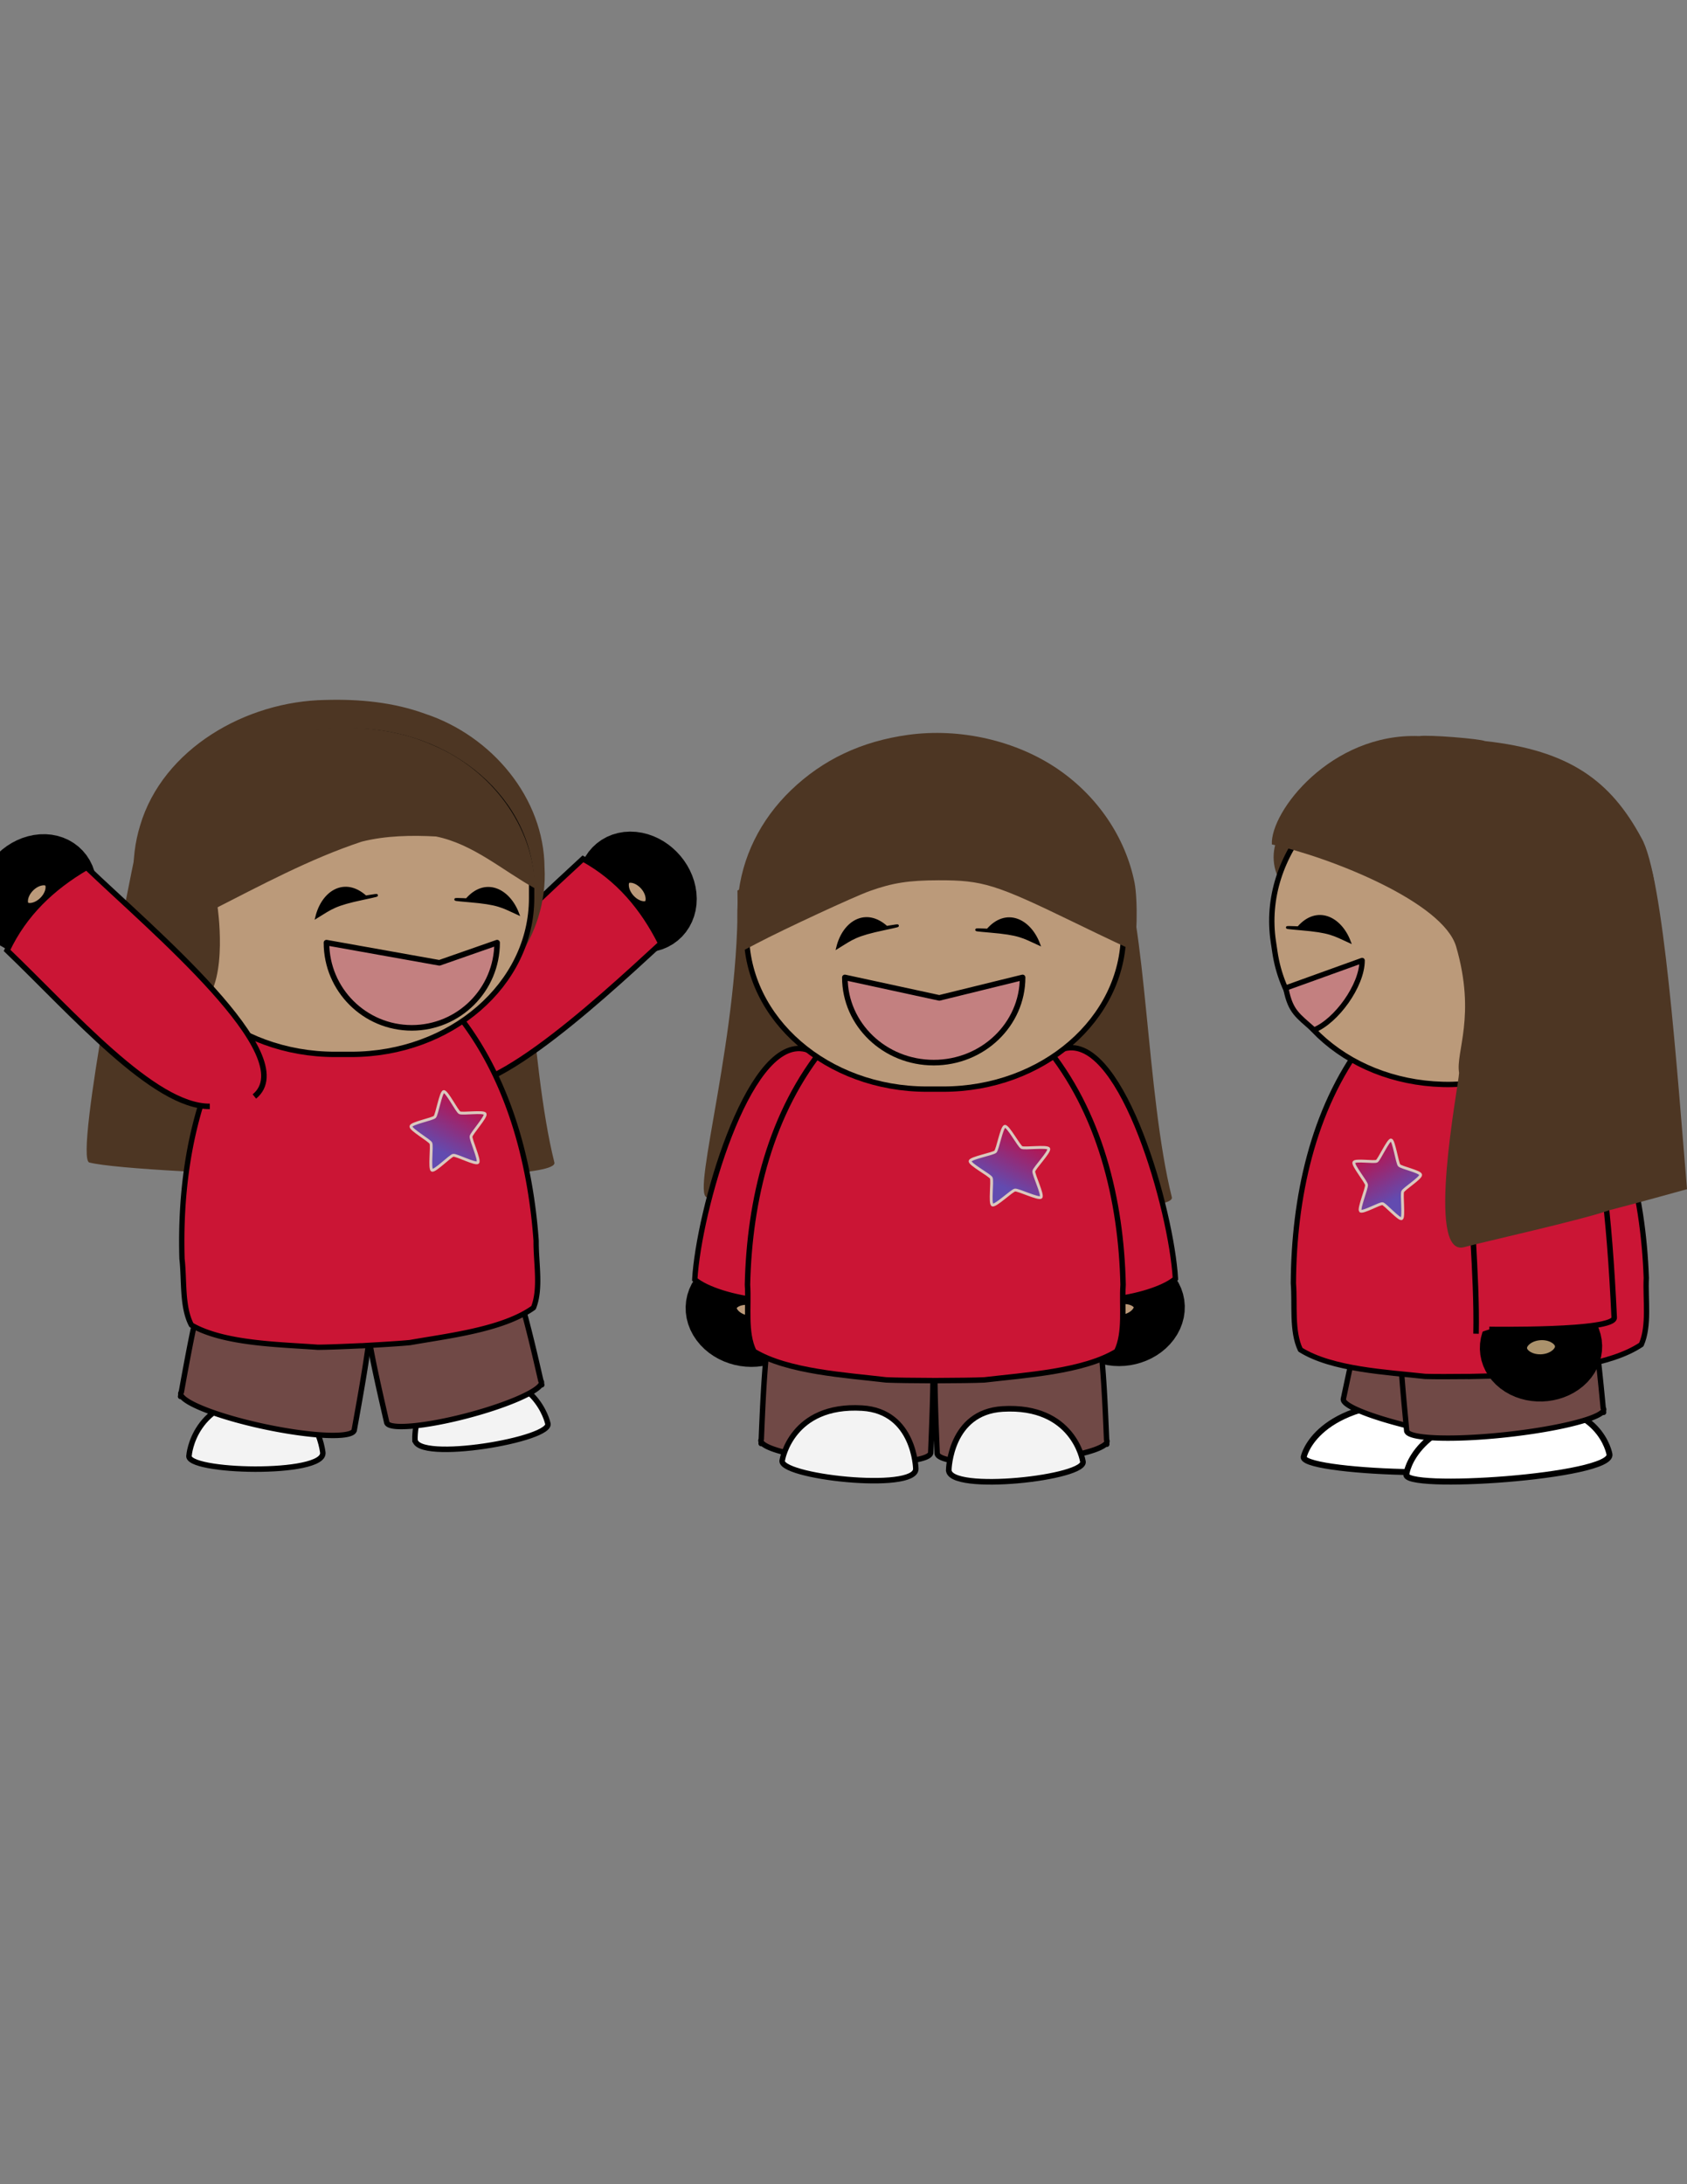 <?xml version="1.0"?>
<svg xmlns="http://www.w3.org/2000/svg" width="612" height="792" viewBox="0 0 612 792">
  <rect x="0" y="0" width="612" height="792" fill="#808080" stroke="none"/>
  <g transform="translate(-545.9 -356.27)">
    <path opacity=".893" fill="none" stroke="#FFF" stroke-width="1.941" stroke-linecap="round" stroke-linejoin="round" d="M730.016 855.081l-.554-30.015M619.363 855.786l-.554-30.016"/>
    <path fill="#4D3623" d="M595.011 665.866c-1.581 6.568-22.362 110.487-16.704 111.933 17.963 4.588 170.962 8.992 168.71 0-9.27-37.08-9.27-101.968-18.54-120.507-17.093-34.185-120.507 0-120.507 0"/>
    <path fill="#F3F3F3" stroke="#000" stroke-width="1.989" d="M696.432 878.218s-.771-20.845 18.18-23.07c25.493-2.994 29.979 17.095 29.979 17.095 2.628 5.917-47.872 14.501-48.159 5.975h0z"/>
    <path fill="#704946" stroke="#000" stroke-width="1.959" stroke-linecap="round" stroke-linejoin="round" d="M697.387 791.333c27.546-6.744 35.512 25.478 44.729 65.661a.934.934 0 01.195.372c.034.141.028.298-.007.453.046.205.088.402.135.607l-.508.119c-2.173 2.899-13.025 7.506-26.499 11.041-15.297 4.015-28.247 5.154-29.193 2.604l-.011.003-.022-.09-.004-.013-.004-.013c-9.349-40.8-17.139-73.81 11.186-80.744h.003z"/>
    <path fill="#F3F3F3" stroke="#000" stroke-width="1.989" d="M663.005 882.964s-2.233-20.739-21.307-20.218c-25.658.7-27.21 21.226-27.21 21.226-1.751 6.233 49.458 7.471 48.517-1.008h0z"/>
    <path fill="#704946" stroke="#000" stroke-width="1.959" stroke-linecap="round" stroke-linejoin="round" d="M657.805 786.021c-30.864-6.027-38.005 30.057-46.116 75.02a1.047 1.047 0 00-.197.423c-.03.157-.016.331.032.501-.041.229-.077.45-.118.679l.568.105c2.559 3.096 14.819 7.629 29.927 10.84 17.154 3.645 31.557 4.229 32.471 1.357l.012.002.02-.101.002-.015.001-.014c8.225-45.652 15.13-82.6-16.604-88.798h.002z"/>
    <g stroke="#000">
      <path fill="#BB9A7A" stroke-width="18.542" stroke-linecap="round" stroke-linejoin="round" d="M789.318 680.904c-.724-6.941-6.797-13.102-13.562-13.76-6.766-.656-11.663 4.437-10.938 11.378.725 6.942 6.797 13.102 13.563 13.76 6.766.658 11.663-4.437 10.937-11.378z"/>
      <path fill="#CB1535" stroke-width="2" d="M701.777 744.134c-12.563-13.634 31.747-54.464 55.607-76.448 12.846 7.07 21.776 17.75 28.267 30.676-23.86 21.985-68.17 62.816-80.733 49.182"/>
    </g>
    <path fill="#CB1535" stroke="#000" stroke-width="1.924" stroke-linecap="round" stroke-linejoin="round" d="M671.172 701.286c-.213.011-.425.041-.638.052l-.363.019-.562.029.003.049c-14.218 1.547-26.97 11.242-35.244 23.083-17.743 25.22-23.358 57.533-22.44 88.22.897 7.838-.08 17.35 3.409 24.008 11.793 6.807 31.991 7.02 45.804 8.049 3.651-.013 9.439-.259 15.722-.541l.001.02a60.899 60.899 0 001.935-.118l.191-.01c6.28-.355 12.062-.696 15.696-1.054 13.638-2.423 33.709-4.682 44.754-12.646 2.796-6.978.86-16.342.959-24.229-2.195-30.623-11.054-62.201-31.261-85.495-9.431-10.942-23.099-19.295-37.4-19.394l-.004-.068c-.186.007-.376.016-.562.026h0z"/>
    <path fill="#4D3623" d="M664.015 610.072c-28.987.432-59.005 17.777-67.26 45.441-7.666 24.843 3.239 53.785 26.413 67.093 23.986 14.648 55.65 15.696 81.507 5.332 22.833-9.706 40.163-32.39 38.767-57.082-.182-25.172-19.036-47.766-43.397-55.79-11.406-4.159-23.811-5.353-36.03-4.994z"/>
    <path fill="#BB9A7A" stroke="#000" stroke-width="1.941" stroke-linecap="round" stroke-linejoin="bevel" d="M667.413 621.325h5.868c36.162 0 65.477 25.377 65.477 56.682v3.908c0 31.305-29.315 56.682-65.477 56.682h-5.868c-36.162 0-65.477-25.377-65.477-56.682v-3.908c0-31.304 29.315-56.682 65.477-56.682z"/>
    <path fill="#4D3623" d="M624.804 684.99s3.94 26.054-4.883 34.878c-2.79 2.79-16.741-14.648-16.741-14.648l-6.278-28.599 10.462-30.692 27.902-23.717h16.741l-27.203 62.778z"/>
    <linearGradient id="a" gradientUnits="userSpaceOnUse" x1="607.549" y1="1006.64" x2="615.572" y2="1022.69" gradientTransform="matrix(1.013 0 0 -1.073 90.392 1854.097)">
      <stop offset="0" stop-color="#624bb0"/>
      <stop offset="1" stop-color="#b51551"/>
    </linearGradient>
    <path fill="url(#a)" stroke="#DAC8BE" stroke-width="1.037" d="M719.25 777.797c-.785.831-7.818-2.797-8.915-2.612-1.096.184-6.727 5.937-7.716 5.402-.989-.533.095-8.74-.409-9.788-.504-1.047-7.41-4.942-7.236-6.104s7.877-2.604 8.662-3.436c.785-.832 2.148-8.992 3.244-9.175 1.097-.184 4.773 7.13 5.762 7.664.989.534 8.737-.614 9.241.434.504 1.047-4.927 7.012-5.101 8.173-.173 1.161 3.252 8.611 2.468 9.442h0z"/>
    <path fill="#C38080" stroke="#000" stroke-width="2.029" stroke-linecap="round" stroke-linejoin="round" d="M726.235 698.081c0 17.063-13.857 30.896-30.95 30.896s-30.95-13.833-30.95-30.896h0l40.964 7.316 20.936-7.316z"/>
    <path fill="#4D3623" d="M664.868 620.213c-8.92.446-18.563 1.373-26.312 5.821-15.245 15.515-21.171 39.107-15.75 60.254 17.748-9.005 35.41-18.562 54.286-24.825 8.864-2.238 18.331-2.347 26.969-1.883 13.476 2.73 24.163 12.32 35.949 18.858-.407-22.813-16.138-43.084-36.731-51.824-11.998-5.496-25.315-6.983-38.411-6.401z"/>
    <g stroke="#000">
      <path fill="#BB9A7A" stroke-width="18.542" stroke-linecap="round" stroke-linejoin="round" d="M559.66 668.192c-6.883 1.156-12.653 7.6-12.887 14.394-.235 6.794 5.154 11.364 12.036 10.207 6.883-1.155 12.653-7.6 12.888-14.393.236-6.794-5.155-11.364-12.037-10.208z"/>
      <path fill="#CB1535" stroke-width="2" d="M622.009 757.443c-20.253.238-50.122-34.11-73.552-56.553 6.257-13.261 16.359-22.84 28.855-30.124 23.43 22.443 78.643 68.552 60.87 83.1"/>
    </g>
  </g>
  <g transform="translate(-857.9 -356.27)">
    <path opacity=".893" fill="none" stroke="#FFF" stroke-width="1.941" stroke-linecap="round" stroke-linejoin="round" d="M1256.686 871.386l-.554-30.016M1146.097 872.091l-.553-30.016"/>
    <path fill="#BB9A7A" stroke="#000" stroke-width="18.542" stroke-linecap="round" stroke-linejoin="round" d="M1257.525 841.003c6.324 2.952 14.731.917 18.777-4.545 4.047-5.462 2.199-12.283-4.125-15.234s-14.731-.916-18.777 4.546-2.199 12.282 4.125 15.233z"/>
    <path fill="#4D3623" d="M1125.426 679.168c1.209 50.514-16.782 109.791-11.124 111.237 17.963 4.588 170.962 8.993 168.71 0-9.271-37.079-9.271-101.967-18.54-120.507-17.093-34.186-120.507 0-120.507 0"/>
    <path fill="#CB1535" stroke="#000" stroke-width="1.941" d="M1284.31 819.939c-1.414-24.724-18.958-86.68-39.207-83.653-20.249 3.027-10.114 63.633-3.571 86.851 2.421 8.589 34.043 4.232 42.778-3.198h0z"/>
    <path fill="#BB9A7A" stroke="#000" stroke-width="18.542" stroke-linecap="round" stroke-linejoin="round" d="M1136.823 841.29c-6.324 2.952-14.731.917-18.778-4.545s-2.199-12.282 4.125-15.234c6.324-2.951 14.731-.916 18.778 4.546 4.046 5.462 2.199 12.282-4.125 15.233z"/>
    <path fill="#CB1535" stroke="#000" stroke-width="1.941" d="M1109.945 820.227c1.414-24.725 18.958-86.68 39.207-83.654 20.249 3.028 10.114 63.633 3.571 86.851-2.421 8.589-34.043 4.233-42.778-3.197h0z"/>
    <path fill="#704946" stroke="#000" stroke-width="1.959" stroke-linecap="round" stroke-linejoin="round" d="M1168.067 800.723c-30.145-1.675-32.19 33.589-33.99 77.427a.977.977 0 00-.131.428c-.009.153.029.316.096.473-.009.223-.014.438-.023.661l.555.026c2.84 2.608 15.096 5.308 29.886 6.375 16.792 1.212 30.567-.126 31.06-2.979h.012c0-.034 0-.065.01-.099l.001-.014v-.015c1.816-44.508 3.524-80.562-27.472-82.284h-.004z"/>
    <path fill="#704946" stroke="#000" stroke-width="1.959" stroke-linecap="round" stroke-linejoin="round" d="M1225.354 800.983c30.145-1.676 32.19 33.589 33.989 77.426.077.14.124.279.132.428a1.08 1.08 0 01-.096.473c.009.223.014.438.022.661l-.555.026c-2.841 2.607-15.096 5.308-29.887 6.375-16.792 1.211-30.566-.126-31.059-2.979h-.013c0-.034 0-.065-.009-.099l-.001-.015-.001-.014c-1.816-44.508-3.524-80.562 27.472-82.284l.006.002z"/>
    <path fill="#CB1535" stroke="#000" stroke-width="1.98" stroke-linecap="round" stroke-linejoin="round" d="M1197.73 713.819c-.226 0-.452.02-.678.02h-.982v.049c-15.125.824-29.135 9.859-38.524 21.266-20.125 24.287-27.801 56.275-28.479 86.969.529 7.873-1.016 17.323 2.316 24.149 12.111 7.396 33.466 8.633 48.024 10.361 3.863.172 10 .22 16.662.256v.02c.699 0 1.364 0 2.054-.02h.202c6.663-.037 12.799-.084 16.662-.256 14.559-1.729 35.913-2.967 48.024-10.361 3.333-6.826 1.788-16.276 2.316-24.149-.678-30.695-8.353-62.683-28.479-86.969-9.389-11.406-23.4-20.442-38.524-21.266v-.069h-.594 0z"/>
    <path fill="#F3F3F3" stroke="#000" stroke-width="2.039" d="M1202.087 889.231s.431-20.929 19.555-22.064c25.727-1.53 29.065 18.855 29.065 18.855 2.294 6.078-48.824 11.767-48.62 3.209h0z"/>
    <path fill="#BB9A7A" stroke="#000" stroke-width="1.941" stroke-linecap="round" stroke-linejoin="bevel" d="M1194.147 633.923h5.868c36.162 0 65.477 25.377 65.477 56.682v3.908c0 31.305-29.314 56.682-65.477 56.682h-5.868c-36.162 0-65.477-25.377-65.477-56.682v-3.908c0-31.305 29.315-56.682 65.477-56.682z"/>
    <path fill="#4D3623" d="M1126.353 699.367c-.887-4.455-1.213-11.948-.749-17.23 1.298-14.793 8.041-28.56 19.273-39.354 11.551-11.101 25.564-17.717 42.455-20.046 18.857-2.6 39.239 2.074 54.416 12.476 14.368 9.848 24.43 24.733 27.711 40.994 1.312 6.509.924 23.139-.575 24.582-.114.109-9.792-4.456-21.506-10.146-28.301-13.745-33.023-15.211-48.935-15.18-10.907.022-16.747.933-25.071 3.914-5.725 2.051-31.072 13.805-40.833 18.935l-5.791 3.043-.395-1.988z"/>
    <path fill="#F3F3F3" stroke="#000" stroke-width="1.989" d="M1190.129 888.841s-.428-20.854-19.476-21.987c-25.623-1.524-28.947 18.789-28.947 18.789-2.284 6.057 48.625 11.726 48.423 3.198h0z"/>
    <linearGradient id="b" gradientUnits="userSpaceOnUse" x1="919.548" y1="1006.64" x2="927.572" y2="1022.69" gradientTransform="matrix(1.073 0 0 -1.073 234.741 1866.704)">
      <stop offset="0" stop-color="#624bb0"/>
      <stop offset="1" stop-color="#b51551"/>
    </linearGradient>
    <path fill="url(#b)" stroke="#DAC8BE" stroke-width="1.037" d="M1235.548 790.405c-.831.831-8.281-2.797-9.442-2.613s-7.126 5.937-8.174 5.403c-1.047-.534.102-8.74-.433-9.788-.533-1.048-7.848-4.942-7.664-6.104s8.344-2.605 9.175-3.437c.832-.831 2.275-8.991 3.437-9.175s5.056 7.13 6.104 7.664c1.048.533 9.254-.615 9.788.433.533 1.048-5.219 7.012-5.403 8.173-.184 1.161 3.444 8.612 2.612 9.444h0z"/>
    <path fill="#C38080" stroke="#000" stroke-width="2.029" stroke-linecap="round" stroke-linejoin="round" d="M1228.867 710.688c0 17.063-14.433 30.896-32.236 30.896s-32.236-13.833-32.236-30.896h0l34.26 7.421 30.212-7.421z"/>
  </g>
  <g transform="translate(-361.9 -356.27)">
    <path fill="#FFF" stroke="#000" stroke-width="2.157" d="M908.928 885.004s-1.28-20.302-30.384-20.465c-39.15-.219-43.613 19.739-43.613 19.739-3.304 6.016 74.563 9.025 73.997.726h0z"/>
    <path fill="#704946" stroke="#000" stroke-width="1.941" stroke-linecap="round" stroke-linejoin="round" d="M901.048 792.204c34.393 7.293 27.764 41.95 18.686 84.812a.899.899 0 01.04.452.941.941 0 01-.229.428c-.047.218-.095.427-.142.646l-.631-.139c-3.862 1.679-18.355.662-35.293-2.68-19.229-3.794-34.412-9.157-34.243-12.058h-.014c.009-.032.012-.064.02-.097v-.014-.014c9.229-43.516 16.438-78.835 51.8-71.335l.006-.001z"/>
    <path fill="#FFF" stroke="#000" stroke-width="2.157" d="M945.775 883.595s-3.418-20.052-32.375-17.139c-38.955 3.92-41.284 24.238-41.284 24.238-2.65 6.332 75.098 1.095 73.659-7.099h0z"/>
    <path fill="#704946" stroke="#000" stroke-width="1.941" stroke-linecap="round" stroke-linejoin="round" d="M900.316 791.509c35-3.323 39.036 31.73 43.189 75.347a.882.882 0 01.173.419.957.957 0 01-.089.477c.02.222.036.436.058.658l-.645.057c-3.183 2.757-17.316 6.12-34.478 7.995-19.484 2.129-35.576 1.55-36.283-1.268l-.015.009c0-.033-.01-.064-.012-.098v-.014l-.001-.014c-4.205-44.284-7.886-80.144 28.102-83.56v-.008z"/>
    <path fill="#CB1535" stroke="#000" stroke-width="1.919" stroke-linecap="round" stroke-linejoin="round" d="M893.985 712.308c-.212 0-.425.026-.637.029-.12 0-.24 0-.36.009-.186 0-.375.009-.562.009l.001.049c-14.197 1.038-27.227 10.271-35.876 21.809-18.543 24.569-25.273 56.661-25.447 87.362.615 7.864-.693 17.335 2.541 24.114 11.49 7.223 31.573 8.158 45.278 9.68 3.633.117 9.398.078 15.659.021v.02c.657-.011 1.282-.02 1.93-.049h.189c6.26-.131 12.024-.266 15.652-.492 13.652-1.935 33.698-3.475 44.967-11.041 3.028-6.873 1.435-16.301 1.812-24.18-1.099-30.682-8.793-62.557-28.068-86.556-8.994-11.272-22.295-20.108-36.518-20.718l-.001-.068c-.186 0-.375.009-.561.009l.001-.007z"/>
    <path fill="#4D3623" d="M889.749 667.074c0 13.055-14.733 23.638-32.907 23.638-18.175 0-32.908-10.583-32.908-23.638 0-13.056 14.733-23.638 32.908-23.638 18.173 0 32.907 10.583 32.907 23.638z"/>
    <path fill="#BB9A7A" stroke="#000" stroke-width="1.941" stroke-linecap="round" stroke-linejoin="bevel" d="M886.941 630.042l-5.886.88c-36.304 5.427-61.925 35.304-57.228 66.731l.587 3.926c4.698 31.428 37.938 52.505 74.241 47.078l5.886-.88c36.304-5.427 61.925-35.304 57.227-66.731l-.587-3.926c-4.697-31.428-37.936-52.505-74.24-47.078z"/>
    <path fill="#C38080" stroke="#000" stroke-width="1.933" stroke-linecap="round" stroke-linejoin="round" d="M828.48 715.171c1.65 7.932 4.108 9.272 10.114 14.59 8.014-3.217 17.45-16.101 17.45-25.211l-27.142 9.776-.422.845z"/>
    <linearGradient id="c" gradientUnits="userSpaceOnUse" x1="423.549" y1="1006.64" x2="431.572" y2="1022.69" gradientTransform="matrix(-.912 0 0 -1.073 1253.85 1871.653)">
      <stop offset="0" stop-color="#624bb0"/>
      <stop offset="1" stop-color="#b51551"/>
    </linearGradient>
    <path fill="url(#c)" stroke="#DAC8BE" stroke-width="1.037" d="M855.419 795.354c.707.832 7.04-2.796 8.027-2.612s6.058 5.937 6.947 5.402c.891-.533-.085-8.74.368-9.787.454-1.048 6.672-4.942 6.516-6.104s-7.093-2.605-7.8-3.437-1.935-8.991-2.921-9.175c-.987-.185-4.298 7.13-5.188 7.664-.891.533-7.867-.615-8.32.433-.454 1.048 4.437 7.012 4.593 8.173s-2.928 8.612-2.222 9.443h0z"/>
    <g stroke="#000">
      <path fill="#AB926C" stroke-width="17.114" stroke-linecap="round" stroke-linejoin="round" d="M912.468 853.666c5.894 3.702 14.466 2.727 19.146-2.18 4.68-4.906 3.695-11.885-2.201-15.586-5.895-3.703-14.467-2.728-19.147 2.178s-3.694 11.885 2.202 15.588z"/>
      <path fill="#CB1535" stroke-width="2" d="M897.373 839.88c.878-43.733-12.005-100.84 16.912-102.646 20.396-4.657 29.6 20.019 33.207 96.797.237 5.042-45.319 4.29-45.319 4.29"/>
    </g>
    <path fill="#4D3623" d="M876.744 623.179c3.492-.54 21.888.956 23.881 1.809 30.765 3.344 45.631 14.532 56.711 35.083 8.035 13.609 12.974 84.79 16.57 127.404-9.346 2.56-18.676 5.18-28.062 7.593-9.828 3.505-45.611 11.475-52.722 13.407-14.3 4.057-2.087-58.583-1.905-63.167-1.308-7.633 6.253-20.536-1.06-45.774-4.685-16.05-45.054-32.212-66.859-37.071-.604-11.932 21.53-40.473 53.446-39.286v.002z"/>
  </g>
  <path stroke="#000" d="M132.644 325.235c-7.592-6.873-15.494-1.814-17.727 7.21 5.312-3.268 6.479-4.48 16.842-6.666 10.362-2.185.885-.544.885-.544zM169.317 326.229c6.688-7.754 15.153-3.704 18.478 4.977-5.673-2.589-6.98-3.648-17.532-4.545-10.553-.896-.946-.432-.946-.432zM321.626 336.252c-7.592-6.873-15.494-1.814-17.727 7.21 5.312-3.268 6.479-4.48 16.842-6.666 10.363-2.185.885-.544.885-.544zM358.3 337.246c6.688-7.754 15.153-3.704 18.478 4.977-5.673-2.589-6.98-3.648-17.532-4.545-10.554-.896-.946-.432-.946-.432zM471.012 336.399c6.688-7.754 15.153-3.704 18.478 4.977-5.673-2.589-6.98-3.648-17.532-4.545-10.554-.896-.946-.432-.946-.432z"/>
</svg>
